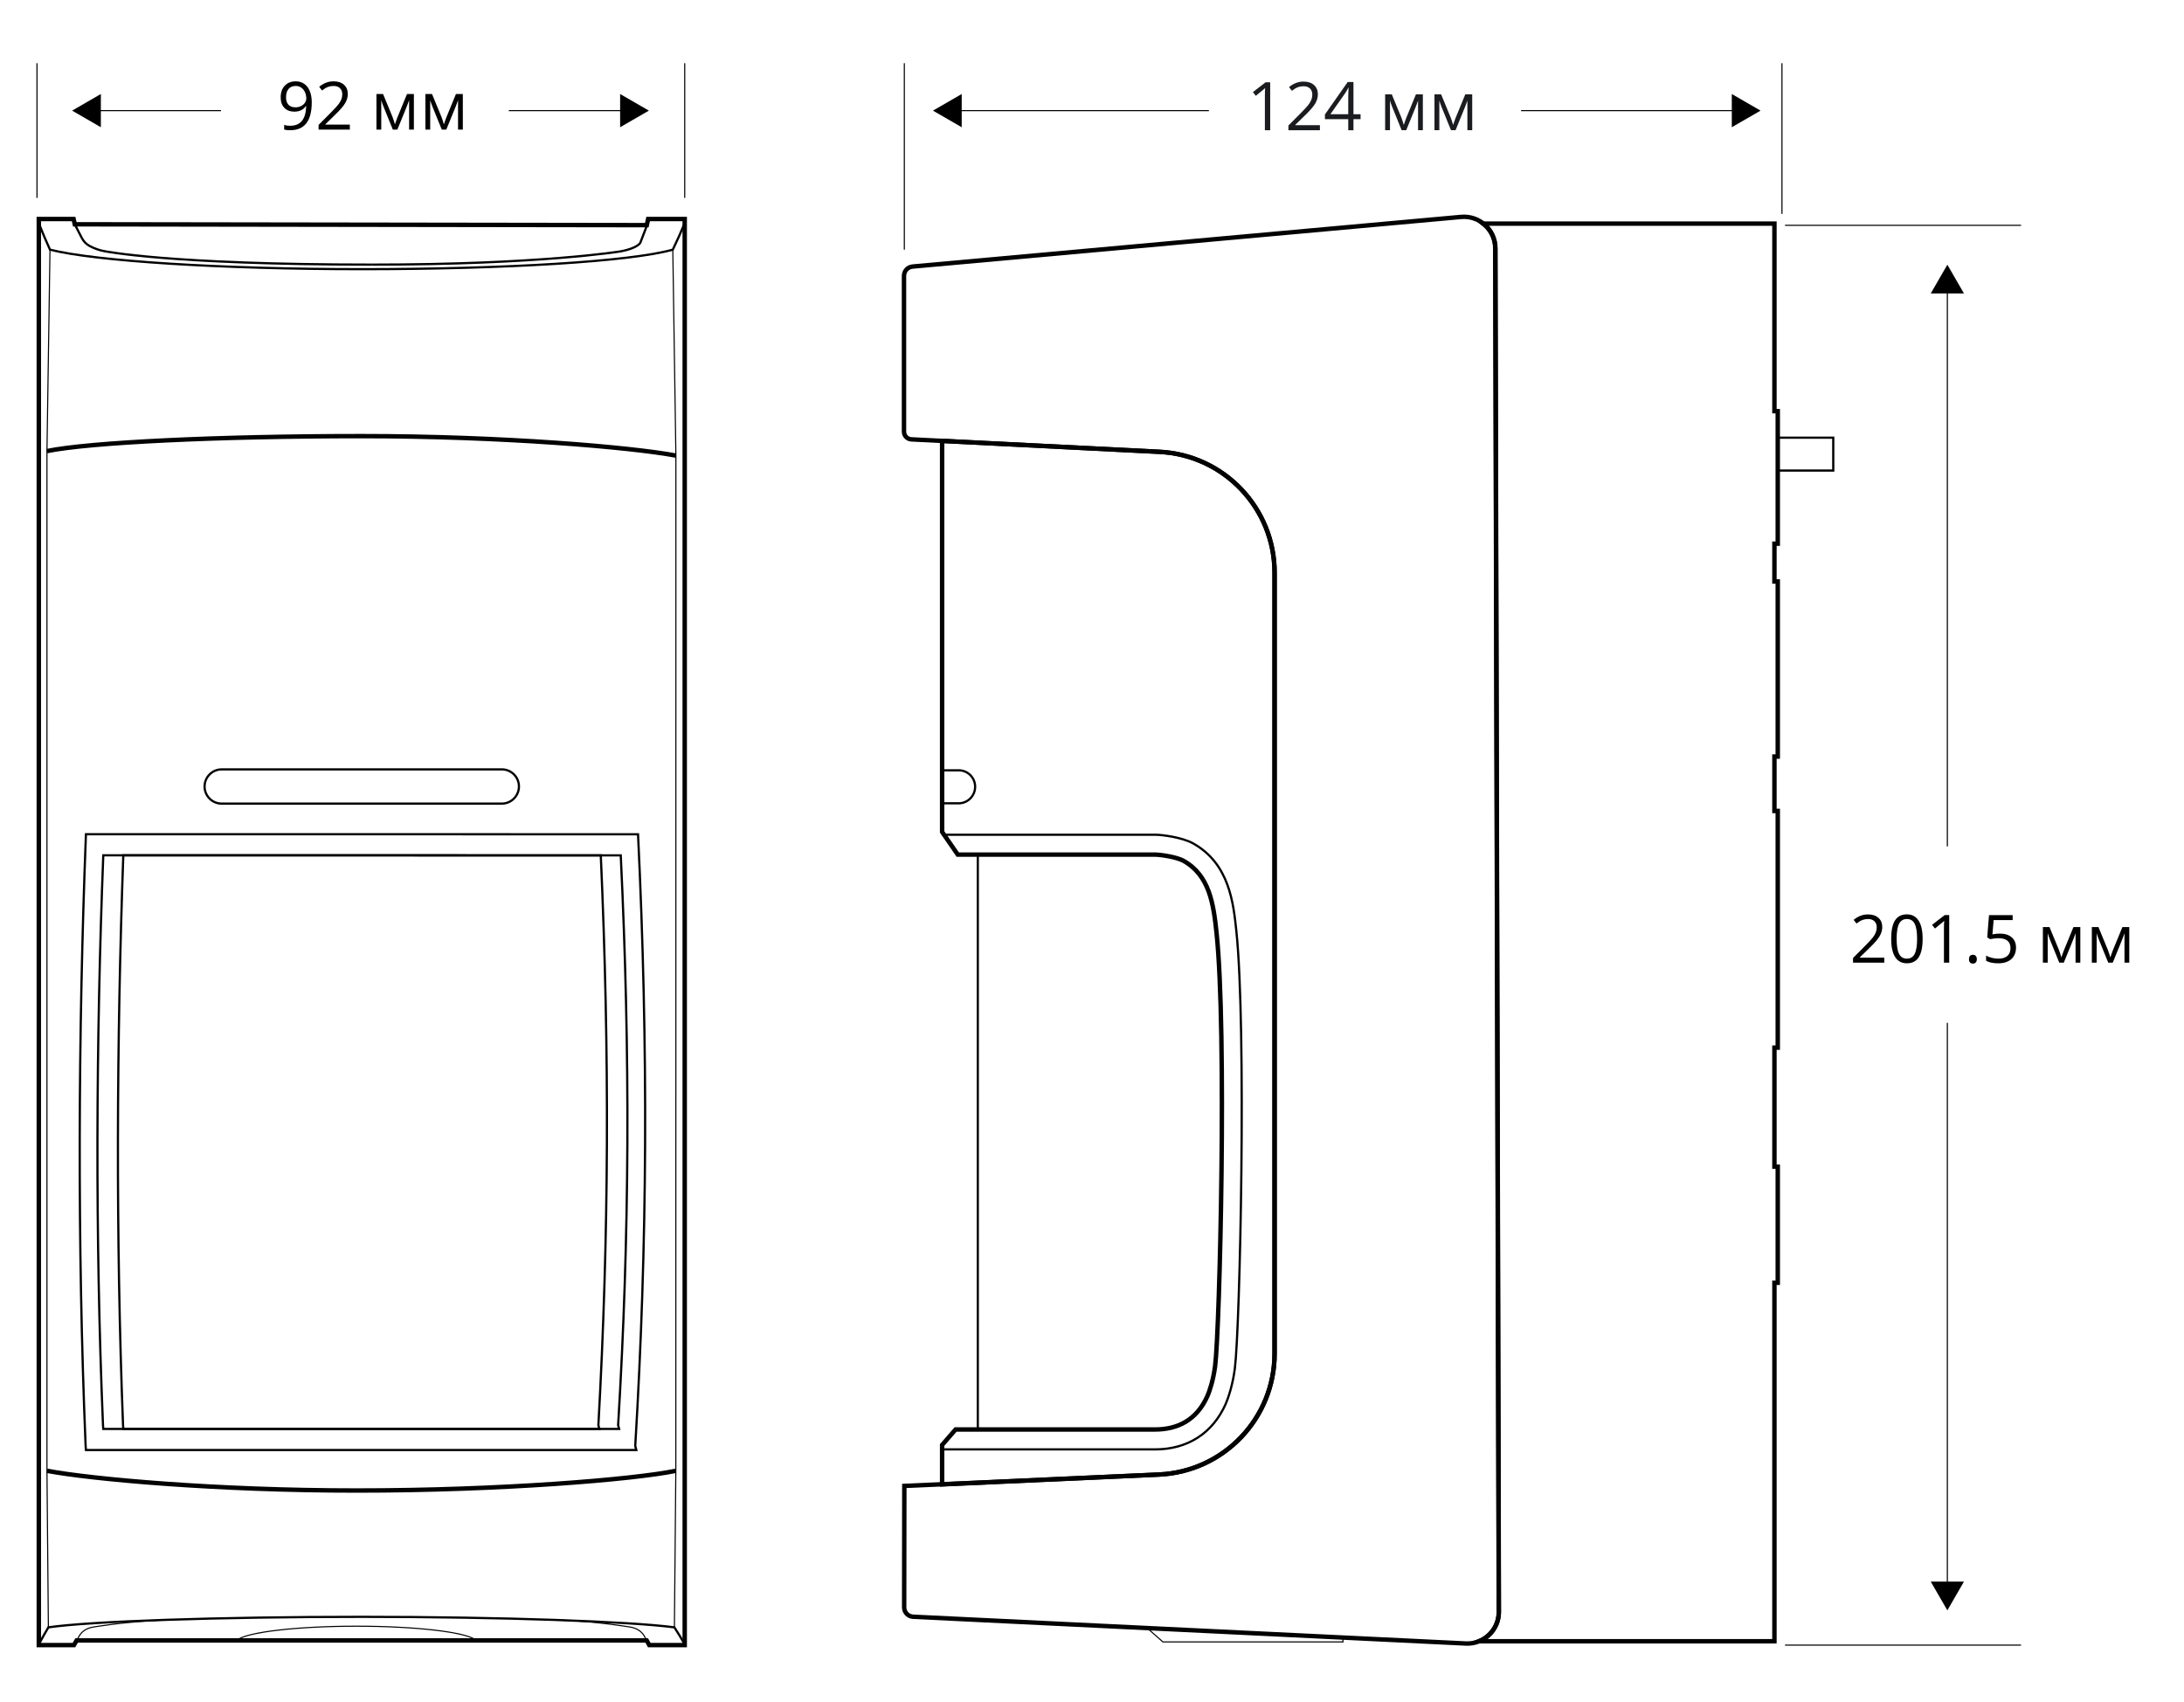 <?xml version="1.0" encoding="utf-8"?>
<!-- Generator: Adobe Illustrator 24.0.3, SVG Export Plug-In . SVG Version: 6.00 Build 0)  -->
<svg version="1.1" id="Слой_1" xmlns="http://www.w3.org/2000/svg" xmlns:xlink="http://www.w3.org/1999/xlink" x="0px" y="0px"
	 width="491.797px" height="383.213px" viewBox="0 0 491.797 383.213"
	 style="enable-background:new 0 0 491.797 383.213;" xml:space="preserve">
<style type="text/css">
	.st0{fill:none;stroke:#000000;stroke-width:0.25;stroke-miterlimit:10;}
	.st1{fill:none;stroke:#020203;stroke-miterlimit:10;}
	.st2{fill:none;stroke:#020203;stroke-width:0.5;stroke-miterlimit:10;}
	.st3{fill:none;stroke:#020203;stroke-width:0.25;stroke-miterlimit:10;}
	.st4{fill:#1B1C20;}
</style>
<g>
	<g>
		<g>
			<g>
				<line class="st0" x1="438.509" y1="190.572" x2="438.509" y2="64.975"/>
				<g>
					<polygon points="442.248,66.07 438.509,59.594 434.769,66.07 					"/>
				</g>
			</g>
		</g>
	</g>
</g>
<g>
	<g>
		<g>
			<g>
				<line class="st0" x1="438.509" y1="357.195" x2="438.509" y2="230.294"/>
				<g>
					<polygon points="442.248,356.1 438.509,362.576 434.769,356.1 					"/>
				</g>
			</g>
		</g>
	</g>
</g>
<g>
	<g>
		<g>
			<g>
				<line class="st0" x1="49.767" y1="24.908" x2="21.618" y2="24.908"/>
				<g>
					<polygon points="22.712,21.168 16.236,24.908 22.712,28.647 					"/>
				</g>
			</g>
		</g>
	</g>
</g>
<g>
	<g>
		<g>
			<g>
				<line class="st0" x1="114.585" y1="24.907" x2="140.734" y2="24.907"/>
				<g>
					<polygon points="139.64,28.647 146.116,24.907 139.64,21.168 					"/>
				</g>
			</g>
		</g>
	</g>
</g>
<g>
	<path d="M70.2,23.037c0,4.189-1.621,6.284-4.863,6.284
		c-0.566,0-1.016-0.049-1.348-0.146V28.128c0.391,0.127,0.834,0.19,1.332,0.19
		c1.172,0,2.057-0.363,2.655-1.087c0.599-0.726,0.925-1.837,0.978-3.336h-0.088
		c-0.268,0.405-0.625,0.714-1.068,0.926c-0.445,0.213-0.945,0.319-1.502,0.319
		c-0.947,0-1.699-0.283-2.256-0.85s-0.835-1.357-0.835-2.373
		c0-1.113,0.312-1.992,0.934-2.637c0.623-0.645,1.442-0.967,2.458-0.967
		c0.727,0,1.363,0.187,1.907,0.56c0.544,0.374,0.964,0.918,1.257,1.634
		S70.2,22.066,70.2,23.037z M66.597,19.353c-0.699,0-1.238,0.225-1.619,0.674
		s-0.571,1.074-0.571,1.875c0,0.703,0.176,1.256,0.527,1.659
		c0.352,0.403,0.886,0.604,1.604,0.604c0.443,0,0.853-0.09,1.227-0.271
		c0.373-0.181,0.668-0.427,0.883-0.74s0.322-0.64,0.322-0.981
		c0-0.513-0.101-0.986-0.301-1.421s-0.479-0.776-0.839-1.025
		C67.472,19.478,67.06,19.353,66.597,19.353z"/>
	<path d="M78.776,29.175h-7.039V28.128l2.82-2.834
		c0.859-0.869,1.426-1.489,1.699-1.86s0.479-0.732,0.615-1.084
		s0.205-0.73,0.205-1.135c0-0.571-0.174-1.024-0.52-1.359
		c-0.348-0.334-0.828-0.501-1.443-0.501c-0.444,0-0.865,0.073-1.264,0.22
		s-0.841,0.413-1.329,0.798l-0.645-0.828c0.986-0.82,2.061-1.23,3.223-1.23
		c1.006,0,1.794,0.258,2.366,0.773c0.57,0.515,0.856,1.207,0.856,2.076
		c0,0.679-0.19,1.35-0.571,2.014s-1.094,1.504-2.139,2.52l-2.344,2.292v0.059
		h5.508V29.175z"/>
	<path d="M88.935,28.003l0.228-0.681l0.315-0.864l2.175-5.295h1.546v8.013h-1.077
		v-6.628l-0.146,0.425l-0.425,1.121l-2.072,5.083h-1.019l-2.073-5.098
		c-0.258-0.654-0.437-1.165-0.534-1.531v6.628h-1.084V21.162h1.487l2.102,5.09
		C88.566,26.79,88.759,27.373,88.935,28.003z"/>
	<path d="M99.958,28.003l0.227-0.681l0.315-0.864l2.175-5.295h1.546v8.013h-1.077
		v-6.628l-0.146,0.425l-0.424,1.121l-2.073,5.083h-1.019l-2.072-5.098
		c-0.259-0.654-0.438-1.165-0.535-1.531v6.628h-1.084V21.162h1.487l2.103,5.09
		C99.589,26.79,99.782,27.373,99.958,28.003z"/>
</g>
<g>
	<g>
		<g>
			<g>
				<line class="st0" x1="272.224" y1="24.908" x2="215.465" y2="24.908"/>
				<g>
					<polygon points="216.56,21.168 210.083,24.908 216.56,28.647 					"/>
				</g>
			</g>
		</g>
	</g>
</g>
<g>
	<g>
		<g>
			<g>
				<line class="st0" x1="391.064" y1="24.907" x2="342.519" y2="24.907"/>
				<g>
					<polygon points="389.97,21.168 396.446,24.907 389.97,28.647 					"/>
				</g>
			</g>
		</g>
	</g>
</g>
<polygon class="st1" points="8.739,49.308 16.575,49.308 16.839,50.501 145.649,50.69 
	145.947,49.308 154.186,49.308 154.186,370.399 146.208,370.399 145.621,369.349 
	17.259,369.349 16.649,370.399 8.739,370.399 "/>
<path class="st2" d="M8.739,49.916c0,0.777,2.517,6.295,2.517,6.295
	c10.021,2.562,38.593,4.396,70.207,4.396c32.36,0,60.605-1.739,70.041-4.396
	c0,0,2.683-5.586,2.683-6.295"/>
<path class="st1" d="M152.199,102.576c-10.021-1.886-39.123-4.382-70.737-4.382
	c-32.36,0-61.452,1.415-70.887,3.371"/>
<path class="st1" d="M10.575,331.152c10.021,1.886,38.128,4.441,69.742,4.441
	c32.36,0,62.431-2.485,71.867-4.441"/>
<path class="st2" d="M154.186,370.399c0-0.402-2.321-3.999-2.321-3.999
	c-10.021-1.324-38.788-2.366-70.402-2.366c-32.36,0-61.134,0.993-70.569,2.366
	c0,0-2.155,3.632-2.155,3.999"/>
<path class="st2" d="M113.014,173.226H49.932c-2.135,0-3.865,1.73-3.865,3.865v0
	c0,2.114,1.73,3.844,3.844,3.844h63.082c2.126,0,3.865-1.739,3.865-3.865v-0
	C116.858,174.956,115.128,173.226,113.014,173.226z"/>
<path class="st3" d="M12.794,326.268"/>
<path class="st2" d="M212.151,326.334h47.943c7.325,0,12.971-3.63,15.901-10.217
	c0.553-1.244,1.612-4.335,2.072-8.016c1.183-9.461,2.625-76.603,0.337-98.456
	c-0.671-6.402-1.591-15.174-9.711-19.735c-2.502-1.404-7.075-1.969-8.561-1.969
	h-47.982"/>
<path class="st2" d="M215.852,180.868h-3.701v-7.433h3.731c2.044,0,3.701,1.657,3.701,3.701
	l0,0C219.583,179.197,217.913,180.868,215.852,180.868z"/>
<polygon class="st3" points="302.411,368.682 258.367,366.596 261.869,369.682 302.411,369.682 "/>
<line class="st2" x1="220.182" y1="192.258" x2="220.182" y2="321.847"/>
<g>
	<path class="st1" d="M205.492,60.014c-1.092,0.097-1.929,1.013-1.929,2.109V97.179
		c0,0.93,0.729,1.696,1.658,1.743l55.904,2.809
		c14.502,0.729,25.886,12.699,25.886,27.219v175.822
		c0,14.572-11.462,26.565-26.019,27.226l-57.355,2.56l-0.037,27.341
		c0,1.13,0.888,2.06,2.016,2.114l124.472,6.026
		c4.052,0.196,7.442-3.042,7.432-7.099l-0.787-307.057
		c-0.011-4.16-3.585-7.417-7.728-7.042L205.492,60.014z"/>
	<path class="st1" d="M287.01,304.773V128.951c0-14.52-11.383-26.49-25.885-27.219
		l-48.975-2.462v88.044l3.526,5.107h44.456c1.254,0,4.882,0.556,6.369,1.391
		c5.847,3.284,6.752,9.629,7.45,16.298c2.319,22.146,0.744,88.875-0.327,97.436
		c-0.388,3.101-1.27,5.738-1.721,6.751c-2.444,5.495-6.776,7.555-11.81,7.555
		h-44.913l-3.031,3.489v8.871l48.841-2.215
		C275.548,331.338,287.01,319.344,287.01,304.773z"/>
</g>
<path class="st1" d="M400.318,122.406V92.579h-0.75V50.343h-65.607
	c1.646,1.289,2.737,3.266,2.743,5.54l0.787,307.057
	c0.008,3-1.85,5.543-4.454,6.59h66.531v-80.715h0.75v-26.142h-0.75
	v-26.797h0.75v-53.287h-0.75v-12.253h0.75v-39.424h-0.75v-8.505H400.318z"/>
<path class="st3" d="M17.259,369.349l0.669-1.154c0.654-1.025,1.727-1.631,2.995-1.845
	c0,0,6.888-1.205,15.548-1.583"/>
<path class="st3" d="M145.649,369.349l-0.669-1.154c-0.654-1.025-1.727-1.631-2.995-1.845
	c0,0-6.888-1.205-15.548-1.583"/>
<path class="st2" d="M145.69,50.73l-1.511,3.941c-0.654,1.025-3.152,1.711-4.42,1.926
	c0,0-18.304,2.983-55.987,2.983"/>
<path class="st2" d="M16.839,50.501l1.569,3.053c0.389,0.757,0.979,1.394,1.724,1.804
	c1.074,0.591,2.356,1.019,3.238,1.168c0,0,14.554,3.054,60.403,3.054"/>
<path class="st3" d="M107.133,369.254c-2.184-1.766-13.365-3.113-26.866-3.113
	c-13.501,0-24.681,1.346-26.866,3.113H107.133z"/>
<polyline class="st3" points="11.256,56.211 10.575,101.565 10.575,331.152 10.893,366.401 "/>
<polyline class="st3" points="151.503,56.211 152.199,102.576 152.184,331.152 151.865,366.401 "/>
<path class="st2" d="M143.288,326.476H19.35l-0.068-0.906
	c-1.901-45.615-1.671-92.65,0.068-137.746l0-0l124.325,0.013
	c2.333,48.61,2.114,91.855-0.629,137.73L143.288,326.476z"/>
<path class="st2" d="M139.418,321.727H23.257l-0.064-0.844
	c-1.781-42.49-1.566-86.303,0.064-128.31l0-0l116.524,0.012
	c2.187,45.28,1.981,85.563-0.589,128.295L139.418,321.727z"/>
<path class="st2" d="M134.954,321.727H27.764l-0.059-0.844
	c-1.644-42.49-1.445-86.303,0.059-128.31l0-0l107.524,0.012
	c2.018,45.28,1.828,85.563-0.544,128.295L134.954,321.727z"/>
<line class="st3" x1="8.33" y1="44.551" x2="8.33" y2="14.229"/>
<line class="st3" x1="154.186" y1="44.551" x2="154.186" y2="14.229"/>
<line class="st3" x1="203.639" y1="56.211" x2="203.639" y2="14.229"/>
<line class="st3" x1="401.954" y1="50.73" x2="455.102" y2="50.73"/>
<line class="st3" x1="401.954" y1="370.399" x2="455.102" y2="370.399"/>
<line class="st3" x1="401.265" y1="48.161" x2="401.265" y2="14.229"/>
<g>
	<path d="M424.308,216.743h-7.039v-1.047l2.82-2.835
		c0.858-0.869,1.425-1.489,1.699-1.86c0.272-0.371,0.478-0.732,0.615-1.084
		c0.136-0.352,0.205-0.729,0.205-1.135c0-0.572-0.174-1.024-0.521-1.359
		c-0.347-0.334-0.827-0.502-1.442-0.502c-0.445,0-0.866,0.074-1.264,0.221
		c-0.398,0.146-0.842,0.412-1.33,0.798l-0.645-0.827
		c0.986-0.82,2.061-1.23,3.223-1.23c1.006,0,1.795,0.257,2.366,0.772
		c0.571,0.515,0.856,1.207,0.856,2.076c0,0.679-0.189,1.351-0.57,2.015
		s-1.095,1.504-2.139,2.52l-2.344,2.292v0.059h5.508V216.743z"/>
	<path d="M432.942,211.374c0,1.852-0.292,3.233-0.876,4.146
		c-0.583,0.913-1.476,1.369-2.677,1.369c-1.152,0-2.029-0.468-2.629-1.402
		c-0.602-0.936-0.901-2.306-0.901-4.113c0-1.864,0.29-3.249,0.872-4.152
		c0.58-0.903,1.467-1.355,2.658-1.355c1.162,0,2.045,0.472,2.647,1.414
		C432.641,208.223,432.942,209.587,432.942,211.374z M427.09,211.374
		c0,1.559,0.183,2.692,0.55,3.402c0.365,0.711,0.949,1.066,1.75,1.066
		c0.811,0,1.397-0.36,1.762-1.081c0.363-0.72,0.545-1.849,0.545-3.388
		c0-1.537-0.182-2.664-0.545-3.38c-0.364-0.715-0.951-1.073-1.762-1.073
		c-0.801,0-1.385,0.354-1.75,1.059C427.272,208.686,427.09,209.818,427.09,211.374z"/>
	<path d="M438.926,216.743h-1.186v-7.632c0-0.635,0.019-1.235,0.059-1.802
		c-0.104,0.103-0.218,0.21-0.345,0.322s-0.708,0.589-1.743,1.428l-0.645-0.834
		l2.834-2.19h1.025V216.743z"/>
	<path d="M443.38,215.967c0-0.327,0.074-0.575,0.224-0.743
		c0.148-0.169,0.362-0.253,0.641-0.253c0.283,0,0.504,0.084,0.663,0.253
		c0.158,0.168,0.238,0.416,0.238,0.743c0,0.317-0.081,0.562-0.242,0.732
		s-0.381,0.257-0.659,0.257c-0.249,0-0.455-0.077-0.619-0.231
		C443.462,216.571,443.38,216.319,443.38,215.967z"/>
	<path d="M450.338,210.202c1.127,0,2.015,0.28,2.662,0.839
		c0.646,0.56,0.971,1.325,0.971,2.296c0,1.109-0.354,1.979-1.059,2.607
		c-0.706,0.631-1.679,0.945-2.919,0.945c-1.206,0-2.127-0.192-2.761-0.578v-1.172
		c0.341,0.219,0.766,0.392,1.273,0.516c0.508,0.125,1.009,0.188,1.502,0.188
		c0.859,0,1.527-0.203,2.003-0.608c0.477-0.405,0.714-0.991,0.714-1.758
		c0-1.494-0.915-2.241-2.746-2.241c-0.464,0-1.084,0.071-1.86,0.213l-0.63-0.403
		l0.402-5.01h5.325v1.12h-4.284l-0.271,3.216
		C449.222,210.259,449.781,210.202,450.338,210.202z"/>
	<path d="M464.188,215.571l0.227-0.682l0.314-0.863l2.176-5.296h1.545v8.013h-1.076
		v-6.629l-0.146,0.426l-0.425,1.12l-2.073,5.083h-1.018l-2.072-5.098
		c-0.26-0.654-0.438-1.164-0.535-1.531v6.629h-1.084v-8.013h1.486l2.103,5.091
		C463.819,214.359,464.013,214.942,464.188,215.571z"/>
	<path d="M475.211,215.571l0.227-0.682l0.314-0.863l2.176-5.296h1.545v8.013h-1.076
		v-6.629l-0.146,0.426l-0.425,1.12l-2.073,5.083h-1.018l-2.072-5.098
		c-0.26-0.654-0.438-1.164-0.535-1.531v6.629h-1.084v-8.013h1.486l2.103,5.091
		C474.842,214.359,475.035,214.942,475.211,215.571z"/>
</g>
<rect x="400.318" y="98.543" class="st2" width="12.499" height="7.404"/>
<g>
	<path class="st4" d="M286.023,29.318h-1.195V21.625c0-0.639,0.018-1.244,0.057-1.816
		c-0.103,0.103-0.218,0.212-0.345,0.324c-0.13,0.115-0.714,0.593-1.758,1.441
		l-0.651-0.841l2.857-2.206h1.035V29.318z"/>
	<path class="st4" d="M297.223,29.318h-7.097V28.261l2.842-2.857
		c0.869-0.875,1.438-1.501,1.713-1.876c0.275-0.372,0.484-0.735,0.62-1.093
		c0.139-0.354,0.209-0.735,0.209-1.144c0-0.575-0.176-1.032-0.527-1.368
		c-0.348-0.339-0.832-0.505-1.453-0.505c-0.448,0-0.872,0.073-1.274,0.221
		c-0.402,0.148-0.847,0.415-1.341,0.805l-0.648-0.835
		c0.993-0.826,2.076-1.241,3.247-1.241c1.014,0,1.81,0.26,2.385,0.781
		c0.575,0.518,0.863,1.217,0.863,2.091c0,0.684-0.191,1.362-0.575,2.031
		c-0.384,0.669-1.102,1.516-2.155,2.539l-2.364,2.312v0.058h5.553V29.318z"/>
	<path class="st4" d="M306.375,26.836h-1.601v2.482h-1.174v-2.482h-5.248v-1.068
		l5.124-7.303h1.298V25.722h1.601V26.836z M303.6,25.722v-3.589
		c0-0.702,0.024-1.498,0.073-2.385h-0.057c-0.236,0.475-0.457,0.866-0.666,1.174
		l-3.371,4.8H303.6z"/>
	<path class="st4" d="M316.107,28.137l0.227-0.687l0.318-0.872l2.194-5.338h1.556v8.077
		h-1.083v-6.682l-0.148,0.43l-0.427,1.129l-2.091,5.124h-1.026l-2.088-5.139
		c-0.263-0.66-0.442-1.174-0.539-1.543v6.682h-1.093v-8.077h1.498l2.118,5.133
		C315.735,26.915,315.929,27.502,316.107,28.137z"/>
	<path class="st4" d="M327.217,28.137l0.23-0.687l0.318-0.872l2.191-5.338h1.559v8.077
		h-1.086v-6.682l-0.145,0.43l-0.43,1.129l-2.088,5.124h-1.026l-2.091-5.139
		c-0.26-0.66-0.439-1.174-0.539-1.543v6.682h-1.093v-8.077h1.498l2.118,5.133
		C326.845,26.915,327.042,27.502,327.217,28.137z"/>
</g>
</svg>

